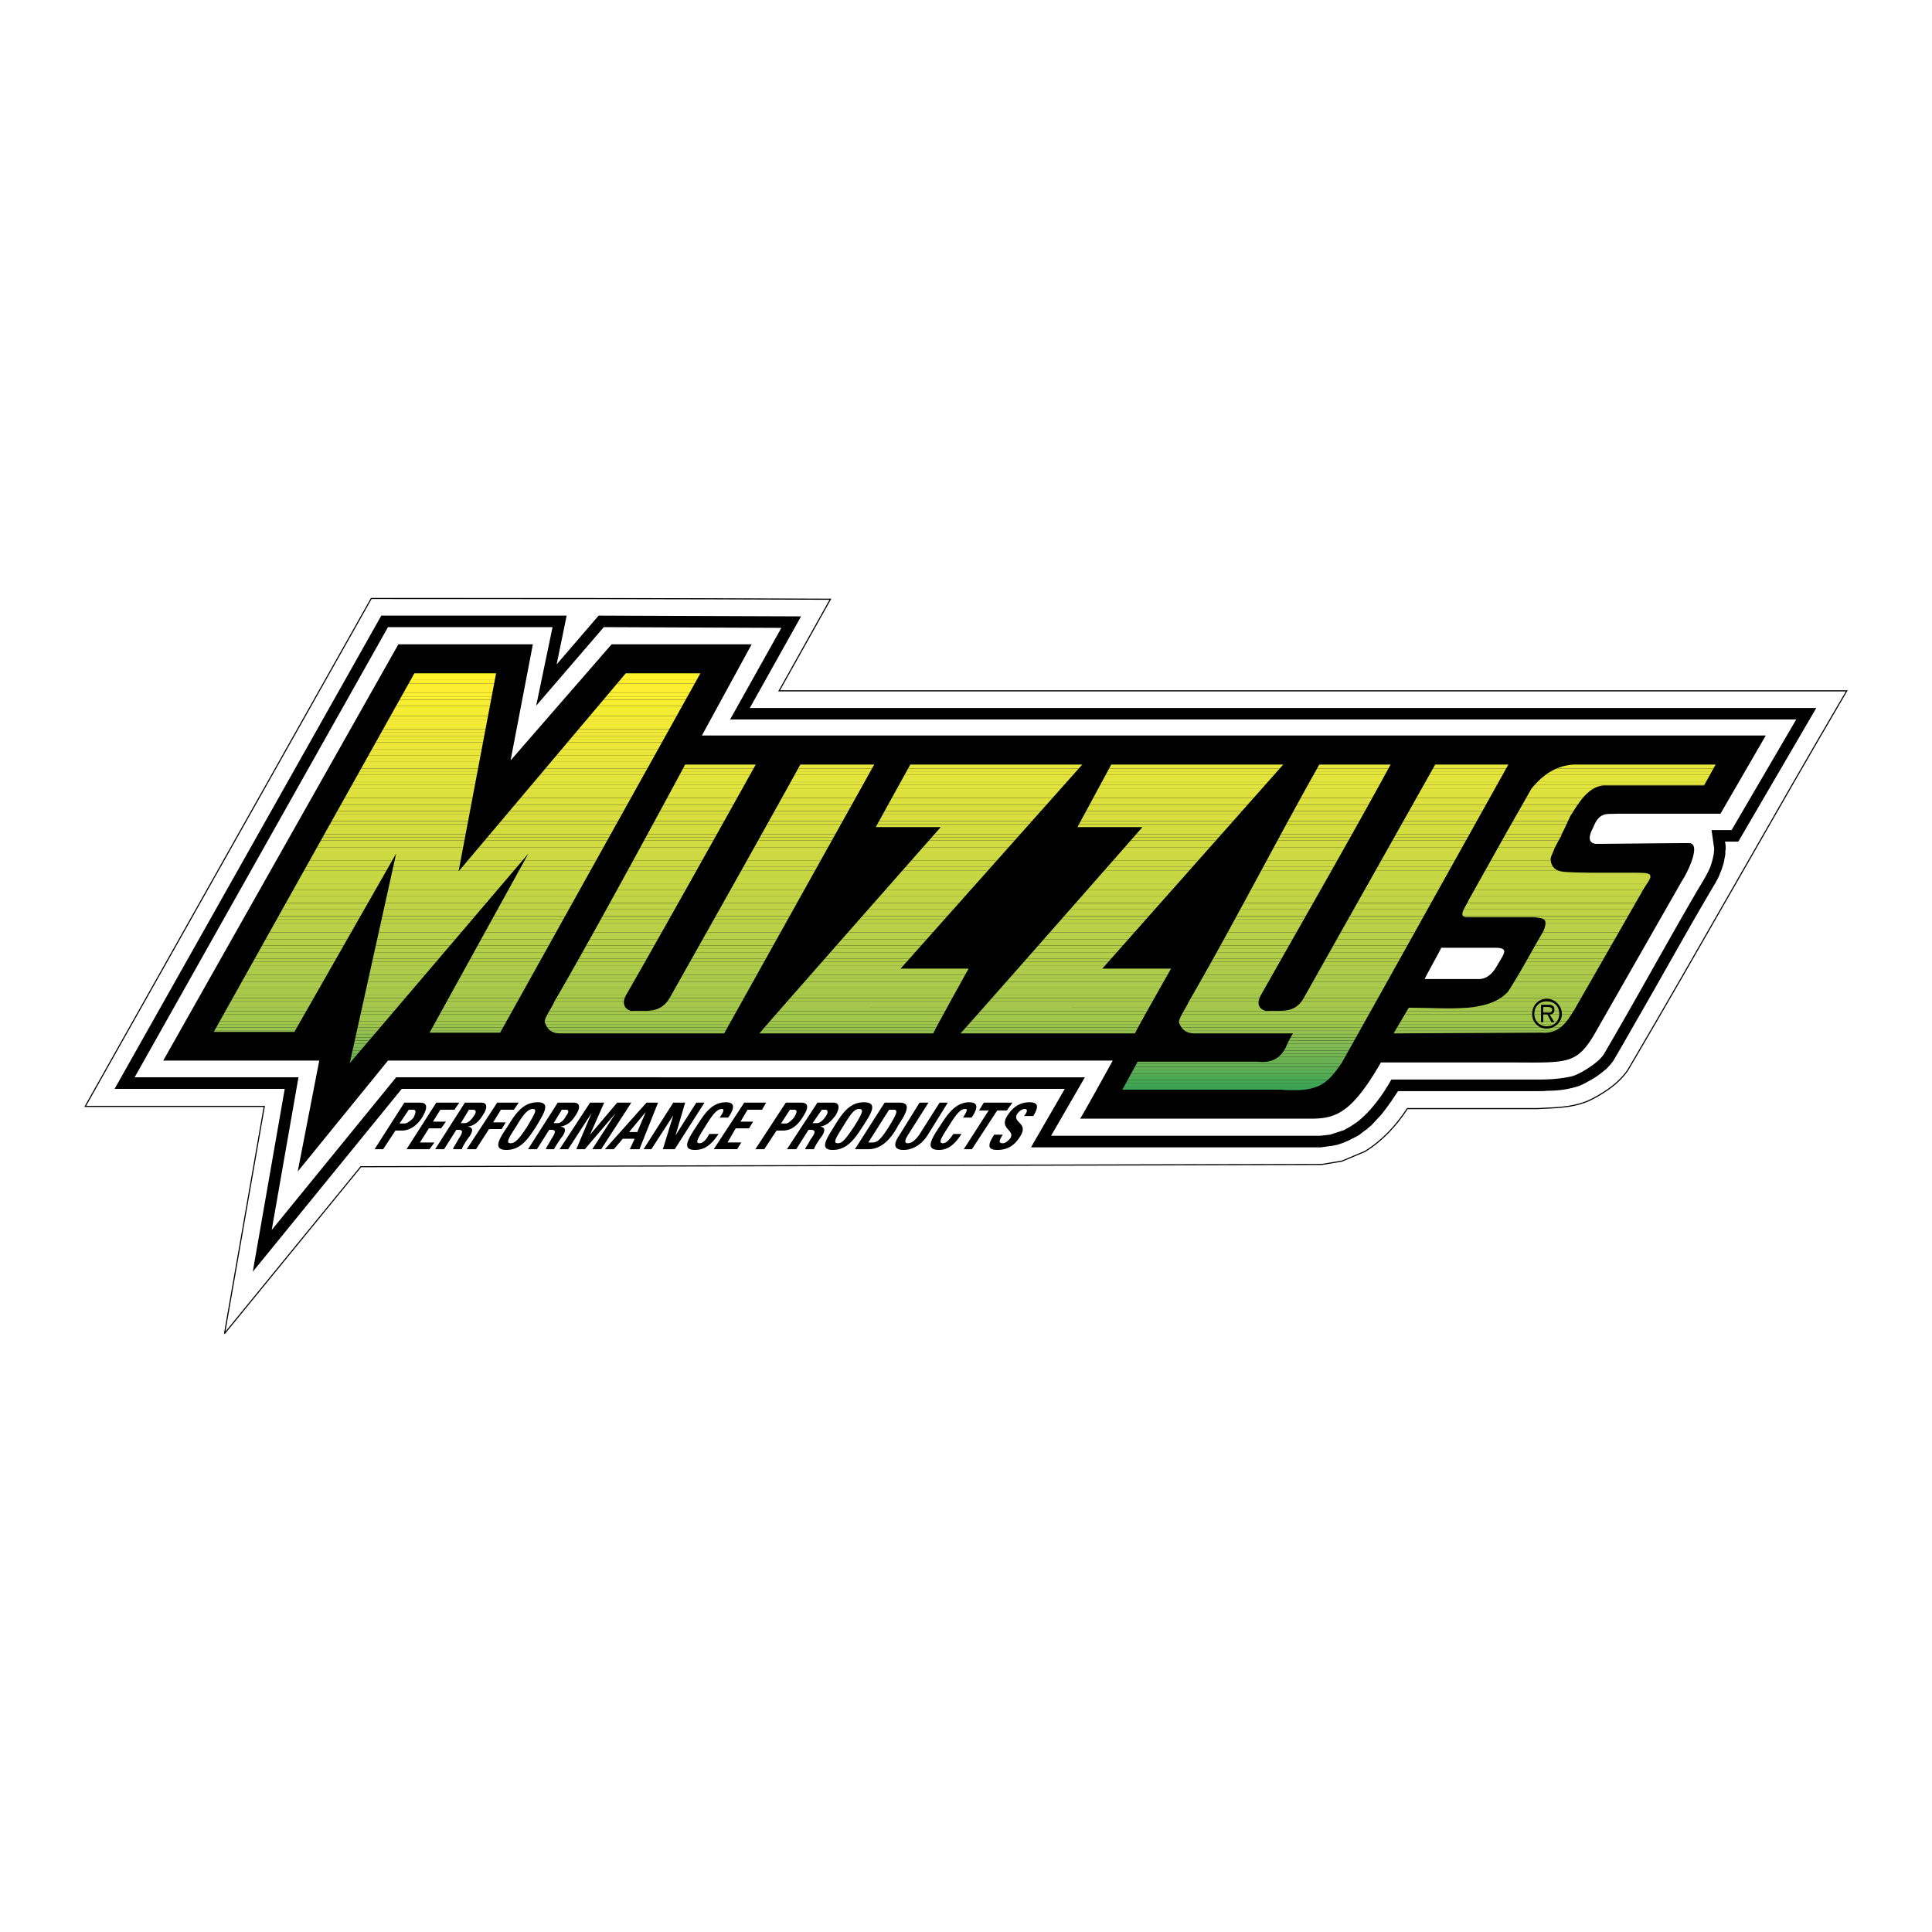 <svg xmlns="http://www.w3.org/2000/svg" width="2500" height="2500" viewBox="0 0 192.756 192.756"><g fill-rule="evenodd" clip-rule="evenodd"><path fill="#fff" d="M0 0h192.756v192.756H0V0z"/><path d="M162.422 106.743c-.852 1.263-2.148 2.154-3.482 2.86-1.225.669-2.633.854-4.041.929-.48.037-1 .037-1.482.074h-13.008c-1.113 1.709-2.484 3.195-4.225 4.271l-2.299.967-2.002.334-95.879.223-13.602 16.644 3.965-22.661H8.504l28.538-50.673c15.751 0 29.835 0 45.809.074l-5.115 9.139h106.516c-7.523 12.817-14.232 24.89-21.83 37.819z" fill="#fff" stroke="#000" stroke-width=".111" stroke-miterlimit="2.613"/><path d="M61.021 64.281h13.972l-4.966 9.102h106.145l-4.521 7.801h-10.34c-.926.075-1.742-.26-2.371 1.412 0 0-.965 1.597.406 1.597 1.188 0 7.006-.074 9.154-.074 1.299 0-.148 2.972-.703 3.79l-8.783 15.38c-1.816 3.009-2.781 2.712-8.637 2.712h-12.602c-2.891 5.015-4.484 5.609-6.967 5.609h-23.053c.074 0 3.262-5.795 3.262-5.795H38.709l-9.006 11.07 2.149-11.07H16.287l23.46-41.534h13.417l-2.224 11.59 10.081-11.59zm110 20.358c0 .632-.186 1.263-.371 1.82-.334.817-.814 1.561-1.26 2.303-3.188 5.461-6.189 10.997-9.377 16.42-.297.445-.705.78-1.111 1.077-.631.446-1.336.892-2.039 1.114-1.111.261-2.262.335-3.41.335h-14.639c-.223.408-.482.817-.742 1.226l-.074.111c-.74 1.077-1.557 2.08-2.594 2.897l-.668.446-.666.371-1.371.446-1.002.111h-26.832l3.373-5.833H39.525l-12.416 15.231 2.669-15.231H13.433l25.276-44.914h16.418l-1.631 7.838 6.746-7.838 17.715.074-5.114 9.139H179.21l-6.447 11.034h-2.002l.26 1.823zm1.112-.52c.037.223.037.409.037.594-.037.186-.037.372-.037.558-.074.334-.111.631-.186.929l-.223.668c-.111.223-.186.483-.297.706-.074.148-.184.335-.258.483-2.744 4.606-5.301 9.287-7.969 13.894-.742 1.301-1.482 2.601-2.225 3.864-.074.111-.148.186-.223.297-.146.186-.332.371-.518.558l-.186.148a8.199 8.199 0 0 1-1.668 1.114c-.111.074-.26.148-.408.223-.223.111-.48.224-.777.298a11.14 11.14 0 0 1-1.188.26c-.518.074-1.074.111-1.629.111-.297.037-.631.037-.965.037H139.48c-.221.334-.443.669-.666 1.003l-.482.669-.482.631-.518.558-.482.521-.52.445-.258.186-.482.372-.26.148-.297.148-.518.261-.52.223-.557.186-.555.111-.557.074-.557.074H102.86l3.373-5.832H40.081l-14.861 18.24 3.187-18.24H11.432l26.61-47.218h18.494l-1 4.867 4.188-4.867 20.199.074-5.114 9.139h106.405L173.43 83.97h-1.334l.037.149zM40.785 110.718h.408c.408 0 .26.334.074.78-.222.26-.63.595-.926.595h-.482l.926-1.375zm-3.41 3.937h.853l1.223-1.857h.63c1.038 0 1.742-.817 2.076-1.374.482-.854.556-1.412-.259-1.412H40.34l-2.965 4.643zm3.187 0l2.965-4.644h2.298l-.482.706h-1.408l-.741 1.188h1.297l-.482.669h-1.223l-.89 1.412h1.445l-.482.668h-2.297v.001zm6.227-3.937h.408c.296 0 .371.223.074.632-.223.334-.556.706-.89.706h-.408l.816-1.338zm-1.26 2.006h.223c.63 0 .259.483-.074 1.041-.186.371-.408.631-.482.891h.89c0-.186.556-1.04.778-1.3.556-.892 0-.892-.223-.966h.074c.63-.074 1.112-.558 1.446-1.114.556-.817.407-1.264-.111-1.264h-1.668l-2.965 4.644h.889l1.223-1.932zm1.038 1.931l3.039-4.644h2.149l-.482.706h-1.297l-.778 1.263h1.26l-.408.669h-1.26l-1.297 2.006h-.926zm4.373-.593c-.482 0-.223-.483.556-1.672.741-1.264 1.187-1.746 1.668-1.746.482 0 .186.482-.556 1.746-.778 1.188-1.187 1.672-1.668 1.672zm-.408.667c1.446 0 2.187-1.151 2.965-2.34.741-1.264 1.52-2.415.148-2.415-1.483 0-2.224 1.151-3.002 2.415-.815 1.189-1.557 2.34-.111 2.34zm5.523-4.011h.408c.296 0 .333.223 0 .632-.148.334-.482.706-.815.706h-.408l.815-1.338zm-1.261 2.006h.222c.63 0 .259.483-.074 1.041-.185.371-.408.631-.481.891h.815c.075-.186.63-1.04.853-1.3.556-.892 0-.892-.222-.966.704-.074 1.186-.558 1.52-1.114.556-.817.408-1.264-.185-1.264h-1.594l-2.965 4.644h.889l1.222-1.932zm1.038 1.931l3.04-4.644h1.408l-1.408 3.195 2.705-3.195h1.408l-3.002 4.644h-.89l2.335-3.604-3.076 3.604H57.5l1.52-3.604-2.335 3.604h-.853zm7.746-1.708h-.815l1.667-2.007-.852 2.007zm-2.335 1.708l.889-1.04h1.187l-.482 1.04h.963l1.854-4.644h-1.149l-4.151 4.644h.889zm2.965 0l2.965-4.644h1.186l-.963 3.27 2.076-3.27h.815l-2.965 4.644h-1.186l1.038-3.38-2.187 3.38h-.779zm5.263-2.265c.815-1.264 1.52-2.415 2.965-2.415.89 0 .89.558.222 1.523h-.853c.445-.632.445-.854.223-.854-.482 0-.89.482-1.668 1.746-.741 1.188-1.038 1.672-.556 1.672.408 0 .778-.558.963-.929h.927c-.853 1.263-1.52 1.597-2.372 1.597-1.371-.001-.63-1.152.149-2.34zm1.742 2.265l3.039-4.644h2.187l-.408.706h-1.445l-.704 1.188h1.26l-.407.669h-1.334l-.815 1.412h1.371l-.408.668h-2.336v.001zm7.598-3.937h.408c.408 0 .26.334 0 .78-.223.26-.556.595-.815.595h-.482l.889-1.375zm-3.447 3.937h.89l1.223-1.857h.63c1.038 0 1.668-.817 2.001-1.374.556-.854.63-1.412-.186-1.412h-1.52l-3.038 4.643zm6.634-3.937h.334c.259 0 .333.223.074.632-.223.334-.556.706-.89.706h-.445l.927-1.338zm-1.334 2.006h.223c.667 0 .333.483-.074 1.041-.148.371-.408.631-.482.891h.89c0-.186.556-1.04.778-1.3.557-.892 0-.892-.148-.966.63-.074 1.112-.558 1.52-1.114.482-.817.333-1.264-.222-1.264h-1.594l-3.039 4.644h.927l1.221-1.932zm2.927 1.338c-.519 0-.222-.483.519-1.672.778-1.264 1.112-1.746 1.594-1.746.556 0 .296.482-.482 1.746-.815 1.188-1.149 1.672-1.631 1.672zm-.518.667c1.482 0 2.224-1.151 3.002-2.34.815-1.264 1.594-2.415.111-2.415-1.445 0-2.187 1.151-2.965 2.415-.741 1.189-1.52 2.34-.148 2.34zm5.633-4.011h.482c.556 0 .037.78-.482 1.672-.778 1.188-1.112 1.598-1.667 1.598h-.408l2.075-3.27zm-3.41 3.937h1.371c1.557 0 2.521-1.56 2.928-2.34.964-1.449 1.298-2.304.148-2.304h-1.482l-2.965 4.644zm9.266-4.643l-2.075 3.344c-.482.706-1.298 1.374-2.335 1.374-.964 0-1.038-.557-.482-1.374l2.075-3.344h.89l-2.076 3.27c-.333.558-.296.78 0 .78.408 0 .741-.297 1.112-.78l2.076-3.27h.815zm-.815 2.378c.815-1.264 1.594-2.415 2.965-2.415.89 0 .89.558.223 1.523h-.853c.407-.632.482-.854.222-.854-.482 0-.889.482-1.667 1.746-.778 1.188-1.038 1.672-.556 1.672.408 0 .778-.558 1.038-.929h.815c-.815 1.263-1.52 1.597-2.261 1.597-1.446-.001-.705-1.152.074-2.34zm7.263-2.378l-.555.78h-.963l-2.521 3.863h-.815l2.483-3.863h-.963l.48-.78h2.854zm-1.518 4.717c-1.113 0-.854-.668-.297-1.522h.852c-.297.483-.52.854 0 .854.26 0 .52-.223.742-.483.555-.854-1.188-.929-.26-2.303.48-.743 1.148-1.301 2.186-1.301.854 0 .965.409.371 1.375h-.926c.297-.335.443-.706.074-.706-.26 0-.557.223-.742.482-.555.93 1.223.854.26 2.304-.742 1.189-1.668 1.3-2.26 1.3z"/><path d="M143.781 94.558c.072 0-1.705 3.12-1.631 3.12h5.447c1.111 0 1.742-1.3 1.742-1.3.814-1.375 1.297-1.857-.408-1.82h-5.15z" fill="#fff"/><path d="M41.341 67.178h8.154l-.063.334h-8.277l.186-.334zm21.088 0h7.449l-.186.334h-7.545l.282-.334zM41.154 67.513h8.277l-.063.334h-8.401l.187-.334zm20.993 0h7.545l-.186.334h-7.642l.283-.334z" fill="#fff22d"/><path d="M40.967 67.847h8.401l-.063.335H40.78l.187-.335zm20.898 0h7.642l-.187.335h-7.737l.282-.335z" fill="#fef02f"/><path d="M40.78 68.182h8.524l-.063.334h-8.648l.187-.334zm20.803 0h7.737l-.187.334H61.3l.283-.334zM40.593 68.516h8.648l-.056.297h-8.759l.167-.297zm20.708 0h7.833l-.166.297H61.05l.251-.297zM40.426 68.813h8.759l-.063.334H40.24l.186-.334zm20.624 0h7.918l-.186.334h-8.014l.282-.334z" fill="#fcef31"/><path d="M40.24 69.147h8.882l-.063.334h-9.006l.187-.334zm20.528 0h8.014l-.187.334h-8.11l.283-.334z" fill="#faee32"/><path d="M40.052 69.481h9.006l-.063.334h-9.129l.186-.334zm20.433 0h8.11l-.187.334h-8.205l.282-.334z" fill="#faee32"/><path d="M39.865 69.816h9.129l-.063.334h-9.253l.187-.334zm20.339 0h8.205l-.186.334h-8.301l.282-.334zM39.678 70.15h9.253l-.056.297h-9.363l.166-.297zm20.243 0h8.301l-.166.297H59.67l.251-.297z" fill="#f7ed33"/><path d="M39.512 70.447h9.363l-.063.334h-9.487l.187-.334zm20.158 0h8.387l-.187.334h-8.482l.282-.334zM39.325 70.782h9.487l-.063.334h-9.61l.186-.334zm20.063 0h8.482l-.187.334h-8.578l.283-.334zM39.138 71.116h9.61l-.063.334h-9.734l.187-.334zm19.968 0h8.578l-.186.334h-8.674l.282-.334z" fill="#f5ec34"/><path d="M38.951 71.451h9.734l-.063.334h-9.858l.187-.334zm19.873 0h8.674l-.186.334h-8.77l.282-.334z" fill="#f3eb35"/><path d="M38.764 71.785h9.858l-.062.334h-9.982l.186-.334zm19.778 0h8.77l-.187.334H58.26l.282-.334zM38.577 72.119h9.982l-.057.297H38.411l.166-.297zm19.683 0h8.866l-.166.297h-8.951l.251-.297zM38.411 72.416h10.092l-.063.335H38.224l.187-.335zm19.598 0h8.951l-.186.335h-9.047l.282-.335z" fill="#f2ea36"/><path d="M38.224 72.751h10.215l-.063.334H38.037l.187-.334zm19.503 0h9.047l-.187.334h-9.142l.282-.334z" fill="#f0e937"/><path d="M38.037 73.085h10.339l-.063.334H37.849l.188-.334zm19.408 0h9.142l-.186.334h-9.238l.282-.334z" fill="#f0e937"/><path d="M37.849 73.419h10.463l-.063.334H37.663l.186-.334zm19.314 0h9.238l-.187.334H56.88l.283-.334zM37.663 73.754h10.586l-.056.297H37.496l.167-.297zm19.217 0h9.334l-.166.297h-9.419l.251-.297z" fill="#eee837"/><path d="M37.496 74.051h10.697l-.063.334H37.31l.186-.334zm19.133 0h9.419l-.186.334h-9.516l.283-.334zM37.309 74.385h10.82l-.063.334H37.122l.187-.334zm19.038 0h9.516l-.187.334h-9.611l.282-.334z" fill="#ece738"/><path d="M37.122 74.72h10.944l-.063.334H36.935l.187-.334zm18.943 0h9.611l-.187.334h-9.707l.283-.334zM36.935 75.054h11.067l-.063.335H36.748l.187-.335zm18.848 0h9.707l-.186.335h-9.803l.282-.335z" fill="#eae639"/><path d="M36.748 75.389h11.191l-.056.297H36.582l.166-.297zm18.753 0h9.803l-.166.297H55.25l.251-.297zM36.582 75.686h11.302l-.064.334H36.395l.187-.334zm18.668 0h9.888l-.187.334h-9.983l.282-.334z" fill="#e8e63a"/><path d="M36.395 76.02H47.82l-.063.334H36.208l.187-.334zm18.573 0h9.983l-.187.334h-10.08l.284-.334zm116.161.334h-14.74c.223-.04.455-.065.697-.075h14.084l-.041.075zm-20.682 0h-7.301l.041-.075h7.301l-.041.075zm-11.748 0h-7.117l.041-.075h7.117a1.326 1.326 0 0 1-.041.075zm-10.736 0h-17.135l.041-.075h17.16l-.066.075zm-20.051 0H90.778l.041-.075h17.16l-.067.075zm-20.73 0h-7.375l.041-.075h7.375l-.041.075zm-11.823 0h-7.04l.04-.075h7.042l-.042.075zM36.208 76.354h11.549l-.063.334H36.021l.187-.334zm18.478 0h10.08l-.186.334H54.404l.282-.334zm13.633 0h7.04l-.186.334h-7.034l.18-.334zm11.488 0h7.375l-.187.334h-7.374c.063-.111.125-.222.186-.334zm10.971 0h17.134l-.297.334H90.593l.185-.334zm20.05 0h17.135l-.297.334h-17.018l.18-.334zm20.754 0h7.117l-.182.334h-7.123l.188-.334zm11.564 0h7.301l-.188.334h-7.303c.064-.111.128-.222.19-.334zm13.243 0h14.74l-.186.334h-15.672a4.99 4.99 0 0 1 1.118-.334z" fill="#e6e53b"/><path d="M36.021 76.688h11.673l-.063.334H35.833l.188-.334zm18.383 0h10.175l-.186.334H54.122l.282-.334zm13.735 0h7.034a46.29 46.29 0 0 1-.187.334h-7.027l.18-.334zm11.483 0h7.374l-.187.334h-7.372l.185-.334zm10.971 0h17.022l-.299.334H90.409l.184-.334zm20.055 0h17.018l-.297.334h-16.902l.181-.334zm20.747 0h7.123l-.184.334h-7.127l.188-.334zm11.562 0h7.303l-.186.334h-7.305l.188-.334zm12.314 0h15.672l-.184.334h-16.137c.208-.125.423-.236.649-.334zM35.833 77.023H47.63l-.056.297H35.667l.166-.297zm18.289 0h10.271l-.166.297H53.871l.251-.297zm13.837 0h7.027l-.166.297h-7.021l.16-.297zm11.478 0h7.372l-.166.297h-7.37l.164-.297zm10.972 0h16.908l-.264.297H90.244l.165-.297zm20.058 0h16.902l-.262.297h-16.801l.161-.297zm20.74 0h7.127l-.162.297h-7.131l.166-.297zm11.563 0h7.305l-.166.297h-7.305c.054-.099.109-.198.166-.297zm11.853 0h16.137l-.166.297h-16.412c.142-.105.291-.205.441-.297z" fill="#e4e43b"/><path d="M35.667 77.32h11.906l-.063.334H35.48l.187-.334zm18.204 0h10.356l-.186.334H53.588l.283-.334zm13.928 0h7.021l-.186.334h-7.016l.181-.334zm11.474 0h7.37l-.187.334h-7.369l.186-.334zm10.971 0h16.809l-.299.334H90.06l.184-.334zm20.063 0h16.801l-.297.334h-16.684l.18-.334zm20.734 0h7.131l-.184.334h-7.135l.188-.334zm11.563 0h7.305l-.188.334h-7.307c.063-.111.125-.222.19-.334zm11.578 0h16.412l-.184.334h-16.643c.135-.117.272-.228.415-.334zM35.48 77.654h12.03l-.063.335H35.293l.187-.335zm18.108 0h10.453l-.187.335H53.306l.282-.335zm14.031 0h7.016l-.187.335h-7.009l.18-.335zm11.468 0h7.369l-.187.335h-7.368c.063-.112.125-.223.186-.335zm10.973 0h16.694l-.297.335H89.875l.185-.335zm20.067 0h16.684l-.297.335h-16.568l.181-.335zm20.727 0h7.135l-.184.335h-7.137c.062-.112.125-.223.186-.335zm11.56 0h7.307l-.186.335h-7.309l.188-.335zm11.354 0h16.643l-.186.335h-16.812c.114-.116.233-.227.355-.335zM35.293 77.989h12.153l-.063.334H35.106l.187-.334zm18.013 0h10.548l-.186.334H53.024l.282-.334zm14.133 0h7.009l-.187.334h-7.003l.181-.334zm11.463 0h7.368l-.187.334h-7.366l.185-.334zm10.973 0h16.582l-.297.334H89.69l.185-.334zm20.07 0h16.568l-.297.334h-16.451l.18-.334zm20.723 0h7.137l-.184.334h-7.139l.186-.334zm11.559 0h7.309l-.188.334h-7.309l.188-.334zm11.185 0h16.812l-.184.334H153.1c.101-.114.205-.226.312-.334z" fill="#e2e33c"/><path d="M35.106 78.323h12.278l-.063.334H34.919l.187-.334zm17.918 0h10.644l-.187.334h-10.74l.283-.334zm14.234 0h7.003l-.187.334h-6.998c.064-.114.124-.226.182-.334zm11.459 0h7.366l-.187.334h-7.364l.185-.334zm10.973 0h16.47l-.299.334H89.505l.185-.334zm20.076 0h16.451l-.295.334h-16.338l.182-.334zm20.716 0h7.139c-.062.111-.123.223-.186.334h-7.139c.063-.111.126-.222.186-.334zm11.557 0h7.309l-.186.334h-7.312c.064-.111.125-.222.189-.334zm11.061 0h16.941l-.021.037h-10.043a2.587 2.587 0 0 0-.943.297h-6.217c.091-.113.185-.224.283-.334zM34.919 78.658H47.32l-.056.297H34.753l.166-.297zm17.823 0h10.74l-.166.297H52.491l.251-.297zm14.336 0h6.998l-.166.297h-6.992c.054-.101.107-.201.16-.297zm11.454 0h7.364l-.166.297h-7.364l.166-.297zm10.973 0h16.356l-.264.297H89.341l.164-.297zm20.079 0h16.338l-.264.297h-16.234l.16-.297zm20.713 0h7.139l-.164.297h-7.139l.164-.297zm11.553 0h7.312l-.166.297h-7.312c.054-.1.111-.198.166-.297zm10.966 0h6.217a2.983 2.983 0 0 0-.449.297h-5.945l.148-.26.029-.037z" fill="#e0e23d"/><path d="M34.753 78.955h12.511l-.063.334H34.566l.187-.334zm17.738 0h10.825l-.186.334H52.209l.282-.334zm14.426 0h6.992l-.187.334h-6.986l.181-.334zm11.45 0h7.364l-.187.334h-7.363l.186-.334zm10.974 0h16.256l-.299.334H89.157l.184-.334zm20.083 0h16.234l-.297.334h-16.117l.18-.334zm20.709 0h7.139l-.184.334h-7.139l.184-.334zm11.551 0h7.312l-.188.334h-7.312l.188-.334zm10.955 0h5.945a3.958 3.958 0 0 0-.375.334h-5.76l.19-.334zM34.566 79.289h12.635l-.063.334H34.379l.187-.334zm17.643 0H63.13l-.187.334H51.927l.282-.334zm14.528 0h6.986l-.187.334h-6.98l.181-.334zm11.444 0h7.363l-.187.334h-7.362l.186-.334zm10.976 0h16.142l-.297.334h-16.03l.185-.334zm20.087 0h16.117l-.297.334h-16.002l.182-.334zm20.705 0h7.139c-.062.111-.123.223-.186.334h-7.137l.184-.334zm11.547 0h7.312l-.186.334h-7.316l.19-.334zm10.953 0h5.76a5.727 5.727 0 0 0-.305.334h-5.646l.191-.334z" fill="#dee13d"/><path d="M34.379 79.624h12.758l-.063.334H34.192l.187-.334zm17.548 0h11.017l-.187.334H51.645l.282-.334zm14.629 0h6.98l-.187.334h-6.975l.182-.334zm11.439 0h7.362l-.187.334h-7.36l.185-.334zm10.977 0h16.03l-.297.334H88.788l.184-.334zm20.09 0h16.002l-.297.334H108.88l.182-.334zm20.704 0h7.137c-.062.111-.123.223-.186.334h-7.137c.063-.112.123-.223.186-.334zm11.541 0h7.316l-.188.334h-7.316l.188-.334zm10.951 0h5.646c-.092.109-.18.221-.264.334h-5.572l.19-.334zM34.192 79.958h12.882l-.063.334H34.004l.188-.334zm17.453 0h11.112l-.187.334H51.363l.282-.334zm14.73 0h6.975l-.187.334h-6.969l.181-.334zm11.435 0h7.361l-.187.334h-7.36l.186-.334zm10.978 0h15.917l-.299.334H88.603l.185-.334zm20.093 0h15.887l-.295.334h-15.771l.179-.334zm20.699 0h7.137c-.061.111-.123.223-.186.334h-7.135c.063-.111.124-.223.184-.334zm11.539 0h7.316l-.186.334h-7.318l.188-.334zm10.949 0h5.572c-.082.11-.162.222-.238.334h-5.525l.191-.334z" fill="#dce03e"/><path d="M34.004 80.292H47.01l-.056.297H33.838l.166-.297zm17.359 0h11.208l-.165.297H51.112l.251-.297zm14.831 0h6.969l-.166.297h-6.964l.161-.297zm11.43 0h7.36l-.166.297h-7.359l.165-.297zm10.979 0h15.803l-.264.297H88.439l.164-.297zm20.098 0h15.771l-.264.297H108.54l.161-.297zm20.695 0h7.135l-.164.297h-7.133c.055-.099.11-.198.162-.297zm11.536 0h7.318l-.166.297h-7.32l.168-.297zm10.945 0h5.525c-.068.1-.135.199-.197.297h-5.496l.168-.297zM33.838 80.589h13.116l-.063.334h-13.24l.187-.334zm17.274 0h11.294l-.187.334H50.83l.282-.334zm14.921 0h6.964l-.187.334h-6.958l.181-.334zm11.425 0h7.359l-.187.334h-7.359l.187-.334zm10.981 0h15.704l-.299.334h-15.59l.185-.334zm20.102 0h15.668l-.297.334h-15.553l.182-.334zm20.693 0h7.133a56.19 56.19 0 0 1-.188.334h-7.129c.063-.111.124-.222.184-.334zm11.53 0h7.32l-.188.334h-7.32l.188-.334zm10.945 0h5.496l-.217.334h-5.471l.192-.334z" fill="#dadf3f"/><path d="M33.651 80.924h13.24l-.063.334H33.464l.187-.334zm17.179 0h11.389l-.186.334H50.547l.283-.334zm15.022 0h6.958l-.187.334H65.67l.182-.334zm11.42 0h7.359l-.187.334h-7.358l.186-.334zm10.982 0h15.589l-.297.334H88.07l.184-.334zm20.105 0h15.553l-.297.334H108.18l.179-.334zm20.692 0h7.129c-.061.111-.123.223-.186.334h-7.125l.182-.334zm11.525 0h7.32l-.186.334h-7.324c.065-.112.128-.223.19-.334zm10.942 0h5.471c-.072.115-.145.227-.213.334h-5.447l.189-.334z" fill="#d8de3f"/><path d="M33.464 81.258h13.363l-.063.334H33.277l.187-.334zm17.083 0h11.486l-.187.334h-11.58l.281-.334zm15.123 0h6.953l-.187.334h-6.947l.181-.334zm11.416 0h7.358l-.187.334H76.9l.186-.334zm10.984 0h15.477l-.297.334H87.885l.185-.334zm20.11 0h15.436l-.297.334h-15.32l.181-.334zm20.689 0h7.125l-.186.334h-7.123c.063-.111.124-.222.184-.334zm11.518 0h7.324l-.188.334h-7.324l.188-.334zm10.941 0h5.447c-.033.05-.064.1-.098.148-.029.062-.059.124-.086.186h-5.453l.19-.334zM33.277 81.592h13.487l-.063.334H33.09l.187-.334zm16.989 0h11.581l-.186.334H49.983l.283-.334zm15.223 0h6.947l-.187.334h-6.942l.182-.334zm11.411 0h7.358l-.187.334h-7.357l.186-.334zm10.985 0h15.365l-.299.334H87.7l.185-.334zm20.113 0h15.32l-.295.334h-15.205l.18-.334zm20.688 0h7.123a56.19 56.19 0 0 1-.188.334h-7.117l.182-.334zm11.513 0h7.324l-.186.334h-7.326l.188-.334zm10.94 0h5.453l-.156.334h-5.488l.191-.334z" fill="#d8de3f"/><path d="M33.09 81.927h13.611l-.056.297H32.924l.166-.297zm16.893 0H61.66l-.166.297H49.733l.25-.297zm15.325 0h6.942l-.166.297h-6.938l.162-.297zm11.406 0h7.357l-.166.297h-7.358c.057-.099.112-.198.167-.297zm10.986 0h15.251l-.264.297H87.536l.164-.297zm20.118 0h15.205l-.264.297h-15.102l.161-.297zm20.686 0h7.117c-.055.099-.109.198-.166.297h-7.113l.162-.297zm11.508 0h7.326l-.166.297h-7.328l.168-.297zm10.935 0h5.488c-.045.1-.09.199-.137.297h-5.52l.169-.297z" fill="#d6de40"/><path d="M32.924 82.224h13.721l-.063.335H32.737l.187-.335zm16.809 0h11.762l-.187.335H49.451l.282-.335zm15.413 0h6.938a64.27 64.27 0 0 1-.188.335h-6.932l.182-.335zm11.402 0h7.358l-.187.335h-7.357c.061-.112.124-.224.186-.335zm10.988 0h15.151l-.299.335h-8.563l.033-.037h-6.486l.164-.298zm20.122 0h15.102l-.297.335h-8.514l.033-.037h-6.486l.162-.298zm20.684 0h7.113a36.13 36.13 0 0 1-.188.335h-7.107l.182-.335zm11.502 0h7.328l-.188.335h-7.328l.188-.335zm10.935 0h5.52l-.156.335h-5.555l.191-.335zM32.737 82.559h13.845l-.063.334H32.55l.187-.334zm16.714 0h11.857l-.186.334H49.168l.283-.334zm15.513 0h6.932l-.187.334h-6.927l.182-.334zm11.398 0h7.357l-.187.334h-7.357l.187-.334zm17.463 0h8.563l-.297.334H93.53l.295-.334zm20.124 0h8.514l-.297.334h-8.51c.149-.169.246-.282.293-.334zm14.211 0h7.107l-.186.334h-7.104l.183-.334zm11.496 0h7.328l-.186.334h-7.332c.065-.112.128-.223.19-.334zm10.932 0h5.555l-.164.334h-5.58l.189-.334zM32.55 82.893h13.968l-.063.334H32.363l.187-.334zm16.618 0h11.954l-.186.334h-12.05l.282-.334zm15.615 0h6.927l-.188.334h-6.921l.182-.334zm11.392 0h7.357l-.187.334h-7.357l.187-.334zm17.355 0h8.562l-.299.334h-8.558l.295-.334zm20.126 0h8.51l-.297.334h-8.508l.295-.334zm14.323 0h7.104a56.19 56.19 0 0 1-.188.334h-7.098l.182-.334zm11.488 0h7.332l-.188.334h-7.332l.188-.334zm10.931 0h5.58l-.152.297-.014.037h-5.604l.02-.037.17-.297z" fill="#d4dd40"/><path d="M32.363 83.227h14.092l-.063.334H32.176l.187-.334zm16.523 0h12.05l-.187.334H48.604l.282-.334zm15.715 0h6.921l-.187.334h-6.916l.182-.334zm11.387 0h7.357l-.187.334h-7.357l.187-.334zm17.247 0h8.558l-.297.334H92.94l.295-.334zm20.126 0h8.508l-.295.334h-8.506l.293-.334zm14.436 0h7.098a56.19 56.19 0 0 1-.188.334h-7.09c.059-.111.119-.223.18-.334zm11.482 0h7.332l-.186.334h-7.334l.188-.334zm10.93 0h5.604l-.061.186-.082.149h-5.648l.187-.335z" fill="#d2dc41"/><path d="M32.176 83.562h14.216l-.057.297H32.01l.166-.297zm16.428 0H60.75l-.166.297h-12.23l.25-.297zm15.815 0h6.916l-.166.297h-6.912l.162-.297zm11.382 0h7.357l-.166.297h-7.357l.166-.297zm17.139 0h8.556l-.264.297h-8.555l.263-.297zm20.128 0h8.506l-.264.297h-8.504c.092-.106.178-.204.262-.297zm14.549 0h7.09l-.168.297h-7.084c.055-.1.107-.199.162-.297zm11.475 0h7.334l-.166.297h-7.336c.056-.1.111-.199.168-.297zm10.929 0h5.648l-.164.297h-5.65l.166-.297z" fill="#d0db42"/><path d="M32.01 83.858h14.325l-.063.334H31.823l.187-.334zm16.344 0h12.23l-.187.334H48.071l.283-.334zm15.903 0h6.912l-.188.334h-6.906l.182-.334zm11.379 0h7.357l-.187.334h-7.358l.188-.334zm17.042 0h8.555l-.299.334h-8.55l.294-.334zm20.129 0h8.504l-.297.334h-8.5l.293-.334zm14.648 0h7.084l-.188.334h-7.078l.182-.334zm11.469 0h7.336l-.188.334h-7.336l.188-.334zm10.931 0h5.65l-.184.334h-5.654l.188-.334zM31.823 84.193h14.449l-.063.334H31.635l.188-.334zm16.248 0h12.327l-.186.334H47.789l.282-.334zm16.004 0h6.906l-.187.334h-6.901l.182-.334zm11.374 0h7.358l-.187.334h-7.357c.062-.111.123-.223.186-.334zm16.934 0h8.55l-.297.334h-8.549l.296-.334zm20.131 0h8.5l-.297.334h-8.498c.101-.115.199-.227.295-.334zm14.759 0h7.078a56.19 56.19 0 0 1-.188.334h-7.07c.061-.111.12-.223.18-.334zm11.463 0h7.336l-.186.334h-7.34l.19-.334zm10.932 0h5.654a8.693 8.693 0 0 0-.168.334h-5.674l.188-.334z" fill="#d0db42"/><path d="M31.635 84.527h14.573l-.063.334H31.448l.187-.334zm16.154 0h12.422l-.187.334H47.507l.282-.334zm16.104 0h6.901l-.187.334H63.71c.062-.111.123-.223.183-.334zm11.369 0h7.357l-.187.334h-7.358l.188-.334zm16.826 0h8.549l-.299.334h-8.544l.294-.334zm20.131 0h8.498l-.297.334h-8.494l.293-.334zm14.875 0h7.07l-.189.334h-7.062l.181-.334zm11.453 0h7.34l-.188.334h-7.34l.188-.334zm10.933 0h5.674a4.82 4.82 0 0 0-.145.334h-5.717l.188-.334zM31.448 84.861h14.697l-.063.335h-6.565l.008-.037-.021.037h-8.242l.186-.335zm16.059 0h12.518l-.187.335h-7.14l.021-.037-.032.037h-5.462l.282-.335zm16.203 0h6.897l-.188.335h-6.892c.062-.112.123-.223.183-.335zm11.365 0h7.358l-.187.335h-7.358l.187-.335zm16.718 0h8.544l-.297.335h-8.542l.295-.335zm20.133 0h8.494l-.295.335h-8.494l.295-.335zm14.986 0h7.062l-.188.335h-7.055c.062-.112.121-.223.181-.335zm11.447 0h7.34l-.188.335h-7.342c.065-.112.128-.223.19-.335zm10.934 0h5.717c-.049.123-.098.234-.141.335h-5.764l.188-.335z" fill="#ceda42"/><path d="M31.261 85.196h8.242l-.169.297h-8.239l.166-.297zm8.256 0h6.565l-.057.297H39.45l.067-.297zm7.708 0h5.462l-.253.297h-5.46l.251-.297zm5.474 0h7.14l-.166.297h-7.138l.164-.297zm10.829 0h6.892l-.167.297h-6.888l.163-.297zm11.36 0h7.358l-.166.297h-7.359l.167-.297zm16.611 0h8.542l-.264.297h-8.541l.263-.297zm20.132 0h8.494l-.264.297h-8.492l.262-.297zm15.101 0h7.055l-.168.297h-7.049l.162-.297zm11.438 0h7.342l-.164.297h-7.344l.166-.297zm10.935 0h5.764c-.047.108-.09.207-.117.297h-5.812l.165-.297zM31.095 85.493h8.239l-.191.334h-8.235l.187-.334zm8.356 0h6.575l-.063.334h-6.586l.074-.334zm7.523 0h5.46l-.285.334h-5.457l.282-.334zm5.561 0h7.138l-.186.334H52.35l.185-.334zm10.831 0h6.888l-.188.334h-6.883c.062-.111.122-.223.183-.334zm11.356 0h7.359l-.187.334h-7.359l.187-.334zm16.514 0h8.541l-.299.334h-8.537l.295-.334zm20.133 0h8.492l-.297.334h-8.488l.293-.334zm15.201 0h7.049a56.19 56.19 0 0 1-.188.334h-7.041c.061-.111.122-.223.18-.334zm11.434 0h7.344l-.188.334h-7.346c.065-.111.127-.223.19-.334zm10.935 0h5.812a.818.818 0 0 0-.039.223c0 .038.002.075.004.112h-5.965l.188-.335z" fill="#ccd943"/><path d="M30.908 85.828h8.235l-.191.334h-8.231l.187-.334zm8.468 0h6.586l-.063.334h-6.596l.073-.334zm7.316 0h5.457l-.285.334H46.41l.282-.334zm5.658 0h7.137l-.187.334h-7.135l.185-.334zm10.833 0h6.883a56.19 56.19 0 0 1-.188.334H63l.183-.334zm11.352 0h7.359l-.187.334h-7.36l.188-.334zm16.406 0h8.537l-.297.334h-8.535l.295-.334zm20.135 0h8.488l-.297.334h-8.486l.295-.334zm15.315 0h7.041c-.064.111-.127.223-.189.334h-7.033l.181-.334zm11.423 0h7.346l-.188.334h-7.346l.188-.334zm10.938 0h5.965c.01.115.031.227.068.334h-6.221l.188-.334zM30.721 86.162h8.231l-.191.334h-8.228l.188-.334zm8.582 0h6.596l-.063.334h-6.607l.074-.334zm7.107 0h5.454l-.285.334h-5.451l.282-.334zm5.756 0H59.3l-.186.334h-7.133l.185-.334zm10.834 0h6.878l-.188.334h-6.873l.183-.334zm11.348 0h7.36l-.187.334h-7.36l.187-.334zm16.298 0h8.535l-.299.334h-8.531l.295-.334zm20.135 0h8.486l-.297.334h-8.482l.293-.334zm15.428 0h7.033l-.189.334h-7.023l.179-.334zm11.418 0h7.346l-.186.334h-7.348l.188-.334zm10.937 0h6.221c.039.12.1.232.18.334h-6.586l.185-.334z" fill="#cad843"/><path d="M30.534 86.496h8.228l-.19.334h-8.224l.186-.334zm8.695 0h6.607l-.063.334h-6.618l.074-.334zm6.898 0h5.451l-.285.334h-5.449l.283-.334zm5.854 0h7.133l-.187.334h-7.131l.185-.334zm10.837 0h6.873a56.19 56.19 0 0 1-.188.334h-6.869l.184-.334zm11.343 0h7.36l-.187.334h-7.361l.188-.334zm16.191 0h8.531l-.297.334h-8.529l.295-.334zm20.136 0h8.482l-.295.334h-8.482l.295-.334zm15.541 0h7.023c-.062.111-.125.223-.189.334h-7.016l.182-.334zm11.41 0h7.348l-.188.334h-7.35l.19-.334zm10.94 0h6.586c.107.135.25.25.434.334h-7.207l.187-.334z" fill="#cad843"/><path d="M30.347 86.831h8.224l-.169.297h-8.221l.166-.297zm8.807 0h6.618l-.021.111.094-.111h5.449l-.253.297H39.088l.066-.297zm12.642 0h7.131l-.166.297h-7.13l.165-.297zm10.839 0h6.869l-.167.297h-6.865l.163-.297zm11.338 0h7.361l-.166.297h-7.361l.166-.297zm16.084 0h8.529l-.264.297h-8.527l.262-.297zm20.136 0h8.482l-.264.297h-8.48l.262-.297zm15.655 0h7.016l-.168.297h-7.008l.16-.297zm11.402 0h7.35l-.164.297h-7.352l.166-.297zm10.941 0h7.207c.105.047.223.085.354.111 1.186.223 7.004.074 8.227.148.121.007.225.02.311.037h-16.264l.165-.296z" fill="#c8d744"/><path d="M30.181 87.127h8.221l-.191.334h-8.217l.187-.334zm8.907 0H51.04l-.285.334h-11.74l.073-.334zm12.544 0h7.13l-.187.334h-7.127l.184-.334zm10.84 0h6.865l-.188.334h-6.86l.183-.334zm11.335 0h7.361l-.187.334h-7.362l.188-.334zm15.988 0h8.527l-.299.334H89.5c.1-.111.198-.223.295-.334zm20.137 0h8.48l-.297.334h-8.477c.1-.111.198-.223.294-.334zm15.756 0h7.008c-.062.112-.125.223-.189.334h-6.998l.179-.334zm11.396 0h7.352l-.188.334h-7.354l.19-.334zm10.941 0h16.264c.279.058.383.171.373.334h-16.824l.187-.334zM29.994 87.462h8.217l-.191.334h-8.213l.187-.334zm9.021 0h11.741l-.285.334h-11.53l.074-.334zm12.433 0h7.127l-.187.334h-7.125l.185-.334zm10.841 0h6.86a56.19 56.19 0 0 1-.188.334h-6.856l.184-.334zm11.33 0h7.362l-.187.334h-7.363l.188-.334zm15.881 0h8.523l-.297.334h-8.521l.295-.334zm20.139 0h8.477l-.297.334h-8.475l.295-.334zm15.869 0h6.998a56.19 56.19 0 0 1-.188.334h-6.992l.182-.334zm11.387 0h7.354l-.188.334h-7.354l.188-.334zm10.943 0h16.824a.891.891 0 0 1-.115.334H147.65l.188-.334zM29.807 87.796h8.213l-.191.334H29.62l.187-.334zm9.134 0h11.53l-.285.334h-11.32l.075-.334zm12.323 0h7.125l-.186.334h-7.124l.185-.334zm10.841 0h6.856a56.19 56.19 0 0 1-.188.334h-6.852l.184-.334zm11.327 0h7.363l-.187.334h-7.364l.188-.334zm15.774 0h8.521l-.299.334h-8.517l.295-.334zm20.138 0h8.475l-.297.334h-8.473l.295-.334zm15.982 0h6.992l-.189.334h-6.982l.179-.334zm11.381 0h7.354l-.186.334h-7.357c.062-.11.127-.222.189-.334zm10.943 0h16.896a4.847 4.847 0 0 1-.201.334h-16.883l.188-.334z" fill="#c7d744"/><path d="M29.62 88.131h8.209l-.19.334h-8.206l.187-.334zm9.246 0h11.32l-.285.334H38.792l.074-.334zm12.213 0h7.124l-.186.334h-7.122l.184-.334zm10.843 0h6.852a56.19 56.19 0 0 1-.188.334h-6.848l.184-.334zm11.322 0h7.364l-.187.334h-7.365l.188-.334zm15.667 0h8.517l-.297.334h-8.515l.295-.334zm20.138 0h8.473l-.295.334h-8.471l.293-.334zm16.097 0h6.982c-.064.111-.127.223-.189.334h-6.975l.182-.334zm11.372 0h7.357l-.188.334h-7.357l.188-.334zm10.945 0h16.883c-.068.104-.143.216-.219.334h-16.852l.188-.334zM29.433 88.465h8.206l-.17.297h-8.202l.166-.297zm9.359 0H49.9l-.253.297h-10.92l.065-.297zm12.103 0h7.122l-.166.297H50.73l.165-.297zm10.843 0h6.848l-.167.297h-6.844l.163-.297zm11.319 0h7.365l-.166.297H72.89l.167-.297zm15.559 0h8.515l-.265.297h-8.512l.262-.297zm20.14 0h8.471l-.264.297h-8.469l.262-.297zm16.209 0h6.975l-.17.297h-6.965c.052-.099.107-.198.16-.297zm11.365 0h7.357l-.166.297h-7.359l.168-.297zm10.945 0h16.852a8.036 8.036 0 0 0-.186.297h-16.832l.166-.297z" fill="#c5d645"/><path d="M29.266 88.762h8.202l-.19.334h-8.199l.187-.334zm9.461 0h10.921l-.285.334h-10.71l.074-.334zm12.004 0h7.121l-.187.334h-7.119l.185-.334zm10.844 0h6.844a56.19 56.19 0 0 1-.188.334h-6.84l.184-.334zm11.315 0h7.366l-.187.334h-7.367l.188-.334zm15.464 0h8.512l-.297.334H88.06l.294-.334zm20.14 0h8.469l-.297.334h-8.467l.295-.334zm16.311 0h6.965c-.062.111-.125.223-.189.334h-6.957l.181-.334zm11.357 0h7.359l-.186.334h-7.361l.188-.334zm10.947 0h16.832c-.051.084-.1.171-.148.26l-.041.074h-16.83l.187-.334zM29.079 89.097h8.199l-.191.334h-8.195l.187-.334zm9.574 0h10.71l-.285.334H38.579l.074-.334zm11.893 0h7.119l-.187.334h-7.117l.185-.334zm10.845 0h6.84a56.19 56.19 0 0 1-.188.334h-6.836l.184-.334zm11.311 0h7.367l-.187.334h-7.368l.188-.334zm15.358 0h8.509l-.298.334h-8.506l.295-.334zm20.139 0h8.467l-.297.334h-8.463c.098-.112.198-.224.293-.334zm16.424 0h6.957l-.189.334h-6.947c.06-.112.118-.223.179-.334zm11.352 0h7.361l-.188.334h-7.363c.063-.112.125-.223.19-.334zm10.947 0h16.83l-.191.334h-16.824l.185-.334z" fill="#c3d545"/><path d="M28.892 89.431h8.195l-.191.334h-8.19l.186-.334zm9.687 0h10.499l-.285.334H38.504l.075-.334zm11.783 0h7.117l-.186.334h-7.115l.184-.334zm10.845 0h6.836a56.19 56.19 0 0 1-.188.334h-6.832l.184-.334zm11.307 0h7.368l-.187.334h-7.369l.188-.334zm15.251 0h8.506l-.298.334H87.47l.295-.334zm20.141 0h8.463l-.297.334h-8.461l.295-.334zm16.537 0h6.947l-.189.334h-6.939l.181-.334zm11.342 0h7.363l-.186.334h-7.365l.188-.334zm10.951 0h16.824l-.193.334h-16.818l.187-.334zM28.706 89.765h8.19l-.19.334h-8.188l.188-.334zm9.798 0h10.288l-.285.335H38.43l.074-.335zm11.673 0h7.115l-.186.335h-7.113l.184-.335zm10.846 0h6.832l-.188.334h-6.829l.185-.334zm11.304 0h7.369l-.187.335h-7.371l.189-.335zm15.143 0h8.503l-.298.335h-8.5l.295-.335zm20.141 0h8.461l-.295.334h-8.459l.293-.334zm16.651 0h6.939l-.189.334h-6.932l.182-.334zm11.336 0h7.365l-.188.334h-7.367l.19-.334zm10.951 0h16.818l-.191.334h-16.793c.043-.082.08-.158.104-.223l.062-.111z" fill="#c1d446"/><path d="M28.518 90.1h8.188l-.191.334h-8.183l.186-.334zm9.912 0h10.077l-.285.334h-9.866l.074-.334zm11.563 0h7.113l-.187.334h-7.111l.185-.334zm10.845 0h6.829l-.188.334h-6.825l.184-.334zm11.301 0h7.371l-.187.334h-7.372l.188-.334zm15.036 0h8.5l-.297.334h-8.497l.294-.334zm20.143 0h8.459l-.297.334h-8.457l.295-.334zm16.762 0h6.932l-.191.334h-6.922l.181-.334zm11.328 0h7.367l-.186.334h-7.369l.188-.334zm10.975 0h16.793l-.191.334h-16.789c.064-.117.13-.231.187-.334zM28.331 90.434h8.183l-.169.298h-8.18l.166-.298zm10.025 0h9.866l-.253.298H38.29l.066-.298zm11.452 0h7.111l-.165.298h-7.11l.164-.298zm10.846 0h6.825l-.167.298H60.49l.164-.298zm11.297 0h7.372l-.166.298h-7.373l.167-.298zm14.93 0h8.497l-.265.298h-8.494l.262-.298zm20.142 0h8.457l-.264.298h-8.455l.262-.298zm16.875 0h6.922c-.055.1-.111.199-.168.298h-6.916c.055-.1.11-.199.162-.298zm11.323 0h7.369l-.166.298h-7.371c.056-.1.111-.199.168-.298zm10.974 0h16.789l-.17.298h-16.777a4.77 4.77 0 0 1 .158-.298z" fill="#bfd346"/><path d="M28.165 90.731h8.18l-.191.334h-8.176l.187-.334zm10.126 0h9.679l-.285.334h-9.468l.074-.334zm11.354 0h7.11l-.187.334H49.46l.185-.334zm10.845 0h6.822a56.19 56.19 0 0 0-.188.334h-6.818l.184-.334zm11.294 0h7.373l-.187.334h-7.374l.188-.334zm14.835 0h8.494l-.297.334h-8.491l.294-.334zm20.143 0h8.455l-.297.334h-8.453l.295-.334zm16.974 0h6.916l-.189.334h-6.908c.06-.111.123-.222.181-.334zm11.317 0h7.371l-.188.334h-7.371l.188-.334zm10.984 0h16.777l-.191.334h-16.709c.022-.103.066-.216.123-.334zM27.978 91.065h8.176l-.19.334h-8.172l.186-.334zm10.238 0h9.468l-.285.335h-9.256l.073-.335zm11.244 0h7.108l-.187.335h-7.105l.184-.335zm10.845 0h6.818l-.188.334H60.12l.185-.334zm11.291 0h7.374l-.187.335h-7.375l.188-.335zm14.729 0h8.491l-.298.335H86.03l.295-.335zm20.142 0h8.453l-.297.334h-8.451l.295-.334zm17.088 0h6.908l-.189.334h-6.9l.181-.334zm11.31 0h7.371l-.186.334h-7.375c.063-.11.128-.222.19-.334zm11.049 0h16.709l-.191.334h-16.457c-.08-.08-.09-.197-.061-.334z" fill="#bdd247"/><path d="M27.791 91.4h8.172l-.191.334h-8.168l.187-.334zm10.352 0h9.256l-.285.334h-9.046l.075-.334zm11.133 0h7.105l-.186.334h-7.104l.185-.334zm10.844 0h6.815l-.188.334h-6.812l.185-.334zm11.288 0h7.375l-.187.334H71.22l.188-.334zm14.622 0h8.488l-.298.334h-8.484l.294-.334zm20.142 0h8.451l-.295.334h-8.449l.293-.334zm17.201 0h6.9l-.191.334h-6.891l.182-.334zm11.303 0h7.375l-.188.334h-7.375l.188-.334zm11.299 0h16.457l-.191.334h-8.197c-.209-.168-.596-.146-.924-.223h-6.633c-.268.016-.428-.027-.512-.111z" fill="#bbd147"/><path d="M27.604 91.734h8.168l-.191.334h-8.165l.188-.334zm10.464 0h9.046l-.285.334h-8.835l.074-.334zm11.023 0h7.104l-.187.334h-7.102l.185-.334zm10.844 0h6.812a56.19 56.19 0 0 1-.188.334H59.75l.185-.334zm11.285 0h7.376l-.187.334h-7.378c.064-.111.127-.222.189-.334zm14.516 0h8.484l-.297.334h-8.482l.295-.334zm20.143 0h8.449l-.297.334h-8.447l.295-.334zm17.312 0h6.891c-.062.111-.125.223-.189.334h-6.885c.06-.111.123-.222.183-.334zm11.297 0h7.375l-.186.334h-7.379c.065-.111.128-.222.19-.334zm19.555 0h8.197l-.193.334h-7.854c-.007-.159-.062-.263-.15-.334z" fill="#bbd147"/><path d="M27.417 92.068h8.165l-.169.297H27.25l.167-.297zm10.578 0h8.835l-.253.297h-8.648l.066-.297zm10.912 0h7.102l-.166.297h-7.101l.165-.297zm10.843 0h6.809l-.167.297h-6.806l.164-.297zm11.282 0h7.378l-.166.297h-7.379c.056-.098.112-.197.167-.297zm14.409 0h8.482l-.264.297H85.18l.261-.297zm20.143 0h8.447l-.264.297h-8.445c.088-.098.174-.198.262-.297zm17.424 0h6.885l-.168.297h-6.879c.054-.098.109-.197.162-.297zm11.291 0h7.379l-.166.297h-7.379l.166-.297zm19.894 0h7.854l-.17.297h-7.717a1.22 1.22 0 0 0 .033-.297zM27.25 92.366h8.162l-.191.334h-8.158l.187-.334zm10.678 0h8.648l-.285.334h-8.437l.074-.334zm10.815 0h7.101l-.187.334h-7.099l.185-.334zm10.842 0h6.806l-.188.334H59.4l.185-.334zm11.28 0h7.379l-.187.334h-7.38l.188-.334zm14.314 0h8.479l-.298.334h-8.476l.295-.334zm20.143 0h8.445l-.297.334h-8.443c.1-.112.198-.222.295-.334zm17.524 0h6.879l-.191.334h-6.869l.181-.334zm11.287 0h7.379l-.188.334h-7.381l.19-.334zm20.027 0h7.717l-.191.334h-7.625c.044-.125.078-.236.099-.334zM27.063 92.7h8.158l-.19.334h-8.154l.186-.334zm10.791 0h8.437l-.285.334H37.78l.074-.334zm10.704 0h7.099l-.187.334h-7.097l.185-.334zm10.841 0h6.803l-.189.334h-6.799l.185-.334zm11.278 0h7.38l-.187.334h-7.382l.189-.334zm14.208 0h8.476l-.297.334H84.59l.295-.334zm20.142 0h8.443l-.297.334h-8.439l.293-.334zm17.637 0h6.869c-.062.111-.125.223-.189.334h-6.863l.183-.334zm11.279 0h7.381l-.186.334h-7.383l.188-.334zm20.118 0h7.625l-.191.334h-7.588l.066-.111c.033-.079.062-.153.088-.223z" fill="#b9d048"/><path d="M26.876 93.034h8.154l-.191.335h-8.15l.187-.335zm10.904 0h8.226l-.285.335h-8.015l.074-.335zm10.594 0h7.097l-.186.335h-7.096l.185-.335zm10.84 0h6.799l-.188.335h-6.797l.186-.335zm11.275 0h7.382l-.187.335h-7.383l.188-.335zm14.101 0h8.473l-.298.335h-8.469l.294-.335zm20.144 0h8.439l-.295.335h-8.439l.295-.335zm17.746 0h6.863c-.062.112-.127.223-.189.335h-6.857c.06-.112.123-.223.183-.335zm11.276 0h7.383l-.188.335h-7.385c.065-.112.127-.223.19-.335zm20.15 0h7.588l-.191.335h-7.592c.064-.112.131-.223.195-.335zM26.689 93.369h8.15l-.19.334h-8.146l.186-.334zm11.018 0h8.015l-.285.334h-7.804l.074-.334zm10.482 0h7.096l-.187.334h-7.093l.184-.334zm10.838 0h6.797l-.189.334h-6.794l.186-.334zm11.274 0h7.383l-.187.334h-7.384l.188-.334zm13.995 0h8.469l-.297.334h-8.466l.294-.334zm20.143 0h8.439l-.297.334h-8.438c.099-.111.199-.223.296-.334zm17.858 0h6.857c-.064.111-.127.223-.189.334h-6.852l.184-.334zm11.269 0h7.385l-.186.334h-7.387l.188-.334zm20.145 0h7.592l-.191.334h-7.594l.193-.334z" fill="#b7d048"/><path d="M26.502 93.703h8.146l-.169.297h-8.143l.166-.297zm11.13 0h7.804l-.253.297h-7.617l.066-.297zm10.373 0h7.093l-.165.297h-7.092l.164-.297zm10.836 0h6.794l-.168.297h-6.792l.166-.297zm11.272 0h7.384l-.165.297h-7.386l.167-.297zm13.888 0h8.466l-.264.297H83.74c.087-.099.175-.197.261-.297zm20.144 0h8.438l-.265.297h-8.436l.263-.297zm17.968 0h6.852l-.17.297h-6.846l.164-.297zm11.266 0h7.387L140.6 94h-7.389l.168-.297zm20.139 0h7.594l-.173.297h-7.592l.171-.297zM26.336 94h8.143l-.191.334h-8.139l.187-.334zm11.23 0h7.617l-.285.334h-7.405l.073-.334zm10.275 0h7.092l-.186.334h-7.09l.184-.334zm10.834 0h6.792l-.189.334h-6.79l.187-.334zm11.27 0h7.386l-.187.334h-7.388c.064-.11.127-.222.189-.334zm13.795 0h8.463l-.298.334h-8.459L83.74 94zm20.143 0h8.436l-.297.334h-8.434l.295-.334zm18.066 0h6.846l-.189.334h-6.842l.185-.334zm11.262 0h7.389l-.188.334h-7.389l.188-.334zm20.137 0h7.592l-.191.334h-7.592l.191-.334z" fill="#b5cf48"/><path d="M26.149 94.334h8.139l-.19.334h-8.136l.187-.334zm11.344 0h7.405l-.285.334h-7.194l.074-.334zm10.163 0h7.09l-.187.334h-7.088l.185-.334zm10.832 0h6.79l-.189.334h-6.788c.062-.11.125-.221.187-.334zm11.269 0h7.388l-.187.334h-7.389l.188-.334zm13.689 0h8.459l-.297.334h-8.457c.099-.11.196-.221.295-.334zm20.142 0h8.434l-.297.334h-8.43c.098-.11.195-.221.293-.334zm18.176 0h6.842l-.189.334h-6.836l.183-.334zm11.259 0h7.389l-.186.334h-7.393c.063-.11.128-.222.19-.334zm20.133 0h7.592l-.191.334h-7.59c.064-.11.127-.222.189-.334zM25.962 94.669h8.136l-.191.334h-8.132l.187-.334zm11.456 0h7.194l-.285.334h-6.983l.074-.334zm10.054 0h7.088l-.187.334h-7.086l.185-.334zm10.829 0h6.788l-.189.334h-6.786l.187-.334zm11.268 0h7.389l-.187.334H69.38l.189-.334zm13.582 0h8.457l-.298.334h-8.453l.294-.334zm20.144 0h8.43l-.295.334H103l.295-.334zm18.285 0h6.836l-.191.334h-6.83l.185-.334zm11.254 0h7.393l-.188.334h-7.393l.188-.334zm20.133 0h7.59l-.191.334h-7.586l.187-.334z" fill="#b3ce49"/><path d="M25.775 95.003h8.132l-.191.334h-8.128l.187-.334zm11.569 0h6.983l-.285.334H37.27l.074-.334zm9.944 0h7.086l-.186.334h-7.084l.184-.334zm10.826 0H64.9l-.189.334h-6.784l.187-.334zm11.267 0h7.391l-.187.334h-7.393l.189-.334zm13.476 0h8.453l-.297.334h-8.45l.294-.334zm20.143 0h8.43l-.297.334h-8.428l.295-.334zm18.395 0h6.83c-.062.112-.127.223-.189.334h-6.826l.185-.334zm11.251 0h7.393l-.186.334h-7.396c.064-.11.127-.222.189-.334zm20.133 0h7.586l-.191.334h-7.584l.189-.334zM25.588 95.338h8.128l-.169.297h-8.125l.166-.297zm11.682 0h6.773l-.253.297h-6.585l.065-.297zm9.833 0h7.084l-.166.297h-7.083l.165-.297zm10.823 0h6.784l-.168.297h-6.783c.056-.099.112-.197.167-.297zm11.266 0h7.393l-.166.297h-7.394l.167-.297zm13.371 0h8.45l-.265.297h-8.446l.261-.297zm20.142 0h8.428l-.264.297h-8.426l.262-.297zm18.504 0h6.826l-.168.297h-6.824l.166-.297zm11.248 0h7.396l-.166.297h-7.396l.166-.297zm20.133 0h7.584l-.17.297h-7.582l.168-.297z" fill="#b1cd49"/><path d="M25.421 95.635h8.125l-.191.334h-8.121l.187-.334zm11.784 0h6.585l-.285.334H37.13l.075-.334zm9.734 0h7.083l-.186.334h-7.081l.184-.334zm10.82 0h6.783l-.189.334h-6.782l.188-.334zm11.266 0h7.394l-.187.334h-7.396l.189-.334zm13.277 0h8.446l-.297.334h-8.443l.294-.334zm20.141 0h8.426l-.297.334h-8.424l.295-.334zm18.6 0h6.824l-.191.334h-6.818l.185-.334zm11.248 0h7.396l-.188.334h-7.398l.19-.334zm20.131 0h7.582l-.193.334h-7.578c.062-.112.126-.222.189-.334z" fill="#afcc4a"/><path d="M25.235 95.969h8.121l-.191.334h-8.117l.187-.334zm11.895 0h6.374l-.285.334h-6.164l.075-.334zm9.624 0h7.081l-.187.334H46.57l.184-.334zm10.817 0h6.782l-.19.334h-6.78l.188-.334zm11.266 0h7.396l-.187.334h-7.397l.188-.334zm13.17 0h8.443l-.298.334h-8.439l.294-.334zm20.141 0h8.424l-.297.334h-8.422l.295-.334zm18.709 0h6.818c-.062.112-.125.223-.189.334h-6.816l.187-.334zm11.245 0h7.398l-.186.334h-7.4l.188-.334zm20.13 0h7.578l-.191.334h-7.578l.191-.334z" fill="#afcc4a"/><path d="M25.047 96.304h8.117l-.19.334H24.86l.187-.334zm12.009 0h6.164l-.285.334h-5.953l.074-.334zm9.514 0h7.079l-.186.334h-7.078l.185-.334zm10.812 0h6.78l-.19.334h-6.779l.189-.334zm11.266 0h7.397l-.187.334H68.46l.188-.334zm13.065 0h8.439l-.298.334h-8.436l.295-.334zm20.141 0h8.422l-.295.334h-8.422l.295-.334zm18.816 0h6.816c-.062.111-.125.223-.189.334h-6.814l.187-.334zm11.244 0h7.4l-.188.334h-7.402c.065-.112.128-.223.19-.334zm20.127 0h7.578l-.191.334h-7.578c.064-.112.129-.223.191-.334zM24.86 96.638h8.114l-.191.335h-8.109l.186-.335zm12.122 0h5.953l-.285.335h-5.742l.074-.335zm9.403 0h7.078l-.187.335h-7.075l.184-.335zm10.808 0h6.779l-.19.335h-6.778l.189-.335zm11.267 0h7.399l-.187.335h-7.4l.188-.335zm12.959 0h15.218l-.186.335H81.125l.294-.335zm20.14 0H116.836l-.189.335h-15.383a29.5 29.5 0 0 1 .295-.335zm18.923 0h6.814c-.062.111-.125.224-.189.335h-6.812l.187-.335zm11.243 0h7.402l-.186.335h-7.404l.188-.335zm20.125 0h7.578l-.191.335h-7.58l.193-.335zM24.673 96.973h8.109l-.169.297h-8.106l.166-.297zm12.235 0h5.742l-.253.297h-5.554l.065-.297zm9.293 0h7.075l-.166.297h-7.074l.165-.297zm10.803 0h6.778l-.169.297h-6.778l.169-.297zm11.268 0h7.4l-.166.297h-7.402l.168-.297zm12.853 0h15.326l-.165.297H80.864l.261-.297zm20.139 0h15.383l-.168.297h-15.477l.262-.297zm19.031 0h6.812l-.168.297h-6.812c.057-.099.111-.199.168-.297zm11.242 0h7.404l-.166.297h-7.406c.057-.099.111-.199.168-.297zm20.119 0h7.58l-.17.297h-7.586l.176-.297z" fill="#adcb4a"/><path d="M24.507 97.27h8.106l-.191.334H24.32l.187-.334zm12.335 0h5.554l-.285.334h-5.343l.074-.334zm9.195 0h7.074l-.187.334h-7.071l.184-.334zm10.798 0h6.778l-.191.334h-6.777l.19-.334zm11.269 0h7.402l-.187.334h-7.404l.189-.334zm12.76 0h15.422c-.057.102-.118.214-.186.334H80.57l.294-.334zm20.138 0h15.477c-.059.102-.121.214-.189.334h-15.582c.097-.111.194-.222.294-.334zm19.125 0h6.812c-.062.111-.125.224-.189.334h-6.812l.189-.334zm11.242 0h7.406l-.188.334h-7.406l.188-.334zm20.111 0h7.586l-.191.334h-7.594c.069-.112.135-.223.199-.334z" fill="#accb4a"/><path d="M24.32 97.604h8.103l-.19.335h-8.099l.186-.335zm12.448 0h5.343l-.285.335h-5.132l.074-.335zm9.085 0h7.071l-.186.335h-7.07l.185-.335zm10.792 0h6.777c-.064.113-.127.225-.191.335h-6.777l.191-.335zm11.271 0h7.404l-.187.335h-7.405l.188-.335zm12.654 0h15.531l-.185.335H80.277l.293-.335zm20.137 0h15.582c-.061.105-.123.218-.189.335h-15.688c.098-.111.195-.223.295-.335zm19.231 0h6.812c-.062.112-.125.224-.189.335h-6.811l.188-.335zm11.244 0h7.406l-.188.335h-7.408l.19-.335zm20.099 0h7.594l-.191.335h-7.604l.201-.335z" fill="#aaca4b"/><path d="M24.133 97.938h8.099l-.191.334h-8.095l.187-.334zm12.561 0h5.132l-.285.334H36.62l.074-.334zm8.974 0h7.07l-.186.334h-7.068l.184-.334zm10.787 0h6.777l-.191.334h-6.777l.191-.334zm11.273 0h7.405l-.187.334H67.54l.188-.334zm12.549 0h15.639l-.185.334H79.983l.294-.334zm20.135 0H116.1l-.189.334h-15.793c.095-.11.194-.221.294-.334zm19.338 0h6.811c-.062.111-.125.223-.189.334h-6.812l.19-.334zm11.242 0h7.408l-.186.334h-7.41l.188-.334zm20.088 0h7.604l-.193.334h-7.615l.204-.334zM23.946 98.272h8.095l-.191.334h-8.091l.187-.334zm12.674 0h4.921l-.285.334h-4.71l.074-.334zm8.864 0h7.068l-.187.334h-7.066l.185-.334zm10.779 0h6.777l-.191.334h-6.778c.064-.109.128-.22.192-.334zm11.277 0h7.407l-.187.334h-7.409l.189-.334zm12.443 0h15.748l-.185.334H79.689l.294-.334zm20.134 0h15.793c-.061.108-.123.221-.188.334H99.82c.098-.109.198-.22.297-.334zm19.442 0h6.812a56.19 56.19 0 0 1-.188.334h-6.814l.19-.334zm11.246 0h7.41l-.188.334h-7.41l.188-.334zm20.07 0h7.615l-.191.334h-7.633l.209-.334z" fill="#aaca4b"/><path d="M23.759 98.606h8.091l-.169.298h-8.088l.166-.298zm12.787 0h4.71l-.253.298H36.48l.066-.298zm8.753 0h7.066l-.165.298h-7.064l.163-.298zm10.773 0h6.778l-.17.298h-6.778l.17-.298zm11.279 0h7.409l-.166.298h-7.41l.167-.298zm12.338 0h15.857l-.165.298H79.428l.261-.298zm20.131 0h15.902c-.057.098-.111.197-.168.298H99.559l.261-.298zm19.549 0h6.814l-.168.298h-6.816l.17-.298zm11.248 0h7.41l-.104.187-.062.111h-7.412l.168-.298zm20.049 0h7.633l-.17.298h-7.654l.191-.298zM23.593 98.904h8.088l-.191.334h-8.084l.187-.334zm12.887 0h4.523l-.285.334h-4.312l.074-.334zm8.655 0H52.2l-.186.334h-7.063l.184-.334zm10.766 0h6.778l-.191.334h-6.78l.193-.334zm11.283 0h7.41l-.187.334h-7.412l.189-.334zm12.244 0h15.954l-.185.334H79.134c.097-.109.195-.22.294-.334zm20.131 0h15.996l-.189.334H99.264l.295-.334zm19.64 0h6.816c-.064.111-.127.223-.189.334h-6.82l.193-.334zm11.25 0h7.412l-.186.334h-7.416c.063-.111.128-.222.19-.334zm20.026 0h7.654l-.191.334h-7.793c.105-.093.209-.191.307-.297l.023-.037z" fill="#a8c94b"/><path d="M23.406 99.238h8.084l-.19.335h-8.081l.187-.335zm13 0h4.312l-.285.335h-4.101l.074-.335zm8.545 0h7.063l-.187.335h-7.061l.185-.335zm10.757 0h6.78l-.021.037c-.058.1-.104.199-.139.298h-6.813l.193-.335zm11.288 0h7.412l-.187.335h-7.414l.189-.335zm12.138 0h16.062c-.061.11-.122.223-.185.335h-16.17l.293-.335zm20.13 0h16.102l-.188.335H98.969l.295-.335zm19.742 0h6.82a2.183 2.183 0 0 0-.164.335h-6.848c.065-.111.127-.222.192-.335zm11.254 0h7.416l-.188.335h-7.416l.188-.335zm19.885 0h7.793l-.191.335h-8.043c.153-.101.3-.213.441-.335z" fill="#a6c84b"/><path d="M23.219 99.573H31.3l-.191.334h-8.077l.187-.334zm13.114 0h4.101l-.285.334h-3.89l.074-.334zm8.433 0h7.061l-.186.334h-7.059l.184-.334zm10.748 0h6.813a1.358 1.358 0 0 0-.076.334h-6.932c.064-.11.13-.22.195-.334zm11.293 0h7.414l-.187.334h-7.453a2.98 2.98 0 0 0 .184-.26l.042-.074zm12.034 0h16.171l-.184.334h-16.28l.293-.334zm20.128 0h16.209l-.188.334H98.672l.297-.334zm19.845 0h6.848a1.495 1.495 0 0 0-.086.334h-6.955l.193-.334zm11.258 0h7.416l-.188.334h-7.443c.061-.08.117-.166.174-.26l.041-.074zm19.631 0h8.043l-.191.334h-8.457c.213-.097.414-.209.605-.334z" fill="#a6c84b"/><path d="M23.032 99.907h8.077l-.191.334h-8.073l.187-.334zm13.226 0h3.89l-.285.334h-3.679l.074-.334zm8.324 0h7.059l-.187.334h-7.057l.185-.334zm10.737 0h6.932a.969.969 0 0 0 .026.334h-7.115c.056-.105.097-.195.114-.26l.043-.074zm11.263 0h7.453l-.187.334h-7.575c.105-.095.209-.206.309-.334zm11.966 0h16.281l-.184.334H78.254l.294-.334zm20.124 0h16.318l-.188.334H98.377l.295-.334zm19.949 0h6.955a.884.884 0 0 0 .014.334h-7.137a2.05 2.05 0 0 0 .125-.26l.043-.074zm11.236 0h7.443l-.188.334h-7.553c.105-.095.205-.206.298-.334zm19.241 0h8.457l-.193.334h-9.191c.325-.089.636-.199.927-.334zM22.844 100.241h8.073l-.169.298h-8.07l.166-.298zm13.34 0h3.679l-.253.298h-3.492l.066-.298zm8.213 0h7.057l-.166.298h-7.056l.165-.298zm10.765 0h7.115c.029.109.08.21.152.298h-7.434c.062-.107.12-.208.167-.298zm11.11 0h7.575l-.166.298h-7.827c.144-.079.283-.177.418-.298zm11.982 0h16.391l-.163.298H77.994l.26-.298zm20.123 0h16.426c-.057.1-.111.199-.168.298H98.113l.264-.298zm20.076 0h7.137a.71.71 0 0 0 .145.298h-7.447l.165-.298zm11.108 0h7.553l-.166.298h-7.795c.14-.079.277-.177.408-.298zm18.609 0h9.191l-.17.298h-10.818a10 10 0 0 0 1.797-.298z" fill="#a4c74c"/><path d="M22.678 100.539h8.07l-.191.334h-8.066l.187-.334zm13.44 0h3.492l-.285.334h-3.281l.074-.334zm8.115 0h7.056l-.186.334h-7.054l.184-.334zm10.762 0h7.434c.128.155.324.272.593.334h-8.221l.194-.334zm10.859 0h7.827l-.187.334H63.022c.872-.109 1.924.163 2.832-.334zm12.14 0h16.488l-.184.334H77.702l.292-.334zm20.119 0h16.521l-.186.334h-16.63l.295-.334zm20.174 0h7.447c.129.155.334.272.627.334h-8.266c.065-.114.132-.227.192-.334zm10.865 0h7.795l-.188.334h-10.398c.817-.109 1.895.163 2.791-.334zm17.221 0h10.818l-.105.186-.094.148h-16.635l.199-.334c2.048 0 4.065.146 5.817 0z" fill="#a2c74c"/><path d="M22.491 100.873h8.066l-.19.335h-8.062l.186-.335zm13.553 0h3.281l-.285.335h-3.07l.074-.335zm8.005 0h7.054l-.187.335h-7.052l.185-.335zm10.752 0H73.495l-.187.335H54.614c.058-.11.122-.224.187-.335zm22.901 0h16.597l-.183.335H77.409l.293-.335zm20.116 0h16.631l-.188.335h-16.74l.297-.335zm20.278 0h18.664l-.188.335h-18.66a16.1 16.1 0 0 1 .184-.335zm22.261 0h16.635l-.211.335H140.16l.197-.335z" fill="#a2c74c"/><path d="M22.304 101.208h8.062l-.191.334h-8.058l.187-.334zm13.666 0h3.07l-.285.334h-2.859l.074-.334zm7.895 0h7.052l-.187.334h-7.05l.185-.334zm10.749 0h18.694l-.187.334h-18.67c.045-.104.101-.219.163-.334zm22.795 0h16.707l-.183.334H77.117l.292-.334zm20.112 0h16.74l-.186.334h-16.85l.296-.334zm20.391 0h18.66l-.188.334H117.75c.045-.104.102-.219.162-.334zm22.248 0h16.621a8.495 8.495 0 0 1-.225.334H139.96l.2-.334zM22.117 101.542h8.058l-.19.334H21.93l.187-.334zm13.779 0h2.859l-.285.334h-2.648l.074-.334zm7.784 0h7.05l-.186.334h-7.048l.184-.334zm10.771 0h18.671l-.187.334H54.348c.011-.093.048-.207.103-.334zm22.666 0h16.816l-.181.334H76.825l.292-.334zm20.108 0h16.852l-.186.334H96.928l.297-.334zm20.525 0h18.635l-.188.334h-18.561c.016-.093.057-.207.114-.334zm22.211 0h16.596a6.1 6.1 0 0 1-.246.334h-16.547l.197-.334z" fill="#a0c64c"/><path d="M21.93 101.876h8.055l-.17.297h-8.051l.166-.297zm13.892 0h2.648l-.253.297h-2.461l.066-.297zm7.674 0h7.048l-.166.297h-7.047l.165-.297zm10.852 0h18.587l-.166.297h-18.34c-.015-.036-.028-.073-.042-.111-.037-.042-.048-.106-.039-.186zm22.477 0h16.927l-.161.297H76.566l.259-.297zm20.103 0h16.962c-.059.104-.111.203-.164.297H96.664c.082-.092.17-.193.264-.297zm20.709 0h18.561l-.166.297h-18.338l-.041-.111c-.028-.042-.032-.106-.016-.186zm22.127 0h16.547a4.098 4.098 0 0 1-.258.297h-16.467l.178-.297z" fill="#a0c64c"/><path d="M21.764 102.173h8.051l-.19.335h-8.048l.187-.335zm13.992 0h2.461l-.286.335h-2.25l.075-.335zm7.576 0h7.047l-.187.335h-7.044l.184-.335zm11.097 0h18.34l-.187.335H54.604a1.829 1.829 0 0 1-.175-.335zm22.137 0h17.025l-.179.335H76.275l.291-.335zm20.098 0h17.063a81.22 81.22 0 0 0-.182.335h-17.18l.299-.335zm21.029 0h18.338l-.188.335H117.88a1.808 1.808 0 0 1-.187-.335zm21.893 0h16.467a3.34 3.34 0 0 1-.369.335h-16.295l.197-.335z" fill="#9bc44d"/><path d="M21.577 102.508h8.048l-.191.334H21.39l.187-.334zm14.105 0h2.25l-.285.334h-2.039l.074-.334zm7.465 0h7.044l-.187.334h-7.042l.185-.334zm11.457 0h17.979l-.187.334H54.928a1.255 1.255 0 0 1-.324-.334zm21.671 0h17.137l-.175.334h-17.25l.288-.334zm20.09 0h17.18c-.072.131-.131.243-.18.334H96.064l.301-.334zm21.516 0h17.963l-.186.334H118.22a1.379 1.379 0 0 1-.339-.334zm21.508 0h16.295a2.489 2.489 0 0 1-.568.334h-15.924l.197-.334z" fill="#97c24e"/><path d="M21.39 102.842h8.044l-.064.111h-8.042l.062-.111zm14.218 0h2.039l-.285.335h-1.828l.074-.335zm7.355 0h7.042l-.103.187H42.86l.103-.187zm11.965 0h17.468l-.146.261H55.906c-.426 0-.741-.094-.978-.261zm21.059 0h17.25c-.085.166-.129.261-.121.261H75.771c-.005 0 .072-.093.216-.261zm20.077 0h17.301c-.088.166-.133.261-.123.261h-17.42c.005 0 .09-.093.242-.261zm22.157 0h17.438l-.188.335h-6.52l.041-.074h-9.82c-.391 0-.705-.094-.951-.261zm20.97 0h15.924a2.69 2.69 0 0 1-1.291.187l-14.787.074.154-.261z" fill="#92c04f"/><path d="M35.534 103.177h1.828l-.285.334H35.46l.074-.334zm93.417 0h6.52l-.188.334h-6.52c.063-.114.128-.226.188-.334z" fill="#8ebe4f"/><path d="M35.459 103.511h1.617l-.253.297h-1.43l.066-.297zm93.305 0h6.52l-.166.297H128.6c.052-.099.107-.198.164-.297z" fill="#88bc50"/><path d="M35.394 103.808h1.43l-.285.335H35.32l.074-.335zm93.206 0h6.518l-.188.335h-6.492c.046-.109.103-.221.162-.335z" fill="#85bb50"/><path d="M35.32 104.143h1.219l-.285.334h-1.007l.073-.334zm93.118 0h6.492l-.188.334h-6.449c.051-.105.098-.216.145-.334z" fill="#81b951"/><path d="M35.246 104.477h1.007l-.285.334h-.796l.074-.334zm93.047 0h6.449l-.188.334h-6.447a3.48 3.48 0 0 0 .186-.334z" fill="#7bb752"/><path d="M35.172 104.811h.796l-.285.335h-.586l.075-.335zm92.935 0h6.447l-.188.335h-6.51c.087-.1.171-.21.251-.335z" fill="#77b652"/><path d="M35.098 105.146h.586l-.253.297h-.398l.065-.297zm92.759 0h6.51l-.166.297h-6.65c.105-.086.209-.183.306-.297z" fill="#73b452"/><path d="M35.032 105.442h.398l-.285.335h-.188l.075-.335zm92.519 0h6.65l-.188.335h-7.043c.196-.077.393-.184.581-.335z" fill="#6db253"/><path d="M34.958 105.777h.188l-.253.297.065-.297zm92.013 0h7.043l-.166.297a.268.268 0 0 0-.025.037H113.4l.1-.186h11.713c.195-.043.971.158 1.758-.148z" fill="#69b153"/><path d="M113.4 106.111h20.422l-.24.334h-20.365l.183-.334z" fill="#64b054"/><path d="M113.217 106.445h20.365l-.246.335h-20.301l.182-.335z" fill="#5eae54"/><path d="M113.035 106.78h20.301c-.088.115-.176.228-.264.334h-20.221l.184-.334z" fill="#5aad55"/><path d="M112.852 107.114h20.221c-.084.104-.17.203-.258.297H112.69l.162-.297z" fill="#55ab55"/><path d="M112.689 107.411h20.125c-.109.119-.223.23-.34.335h-19.967l.182-.335z" fill="#4eaa55"/><path d="M112.508 107.746h19.967a4.033 4.033 0 0 1-.434.334h-19.715l.182-.334z" fill="#46a856"/><path d="M112.326 108.08h19.715a3.61 3.61 0 0 1-.643.335h-19.256l.184-.335z" fill="#40a756"/><path d="M112.143 108.415h19.256c-.434.173-.947.287-1.582.334h-1.533c-.166-.01-.336-.022-.514-.037h-15.79l.163-.297z" fill="#3ba656"/><path d="M128.283 108.749h1.533a11.83 11.83 0 0 1-1.533 0z" fill="#33a457"/><path d="M154.307 102.396a1.213 1.213 0 0 1-1.225-1.226c0-.78.52-1.264 1.225-1.264.777 0 1.26.483 1.26 1.264-.001.669-.483 1.226-1.26 1.226zm0 .223c.814 0 1.52-.632 1.52-1.448 0-.855-.705-1.523-1.52-1.523-.816 0-1.445.668-1.445 1.523a1.424 1.424 0 0 0 1.445 1.448zm-.334-1.411h.408l.406.779h.297l-.482-.779c.26 0 .482-.111.482-.483 0-.26-.148-.483-.557-.483h-.777v1.746h.223v-.78zm0-.187v-.557h.482c.184 0 .406.074.406.26 0 .372-.334.297-.555.297h-.333z"/></g></svg>